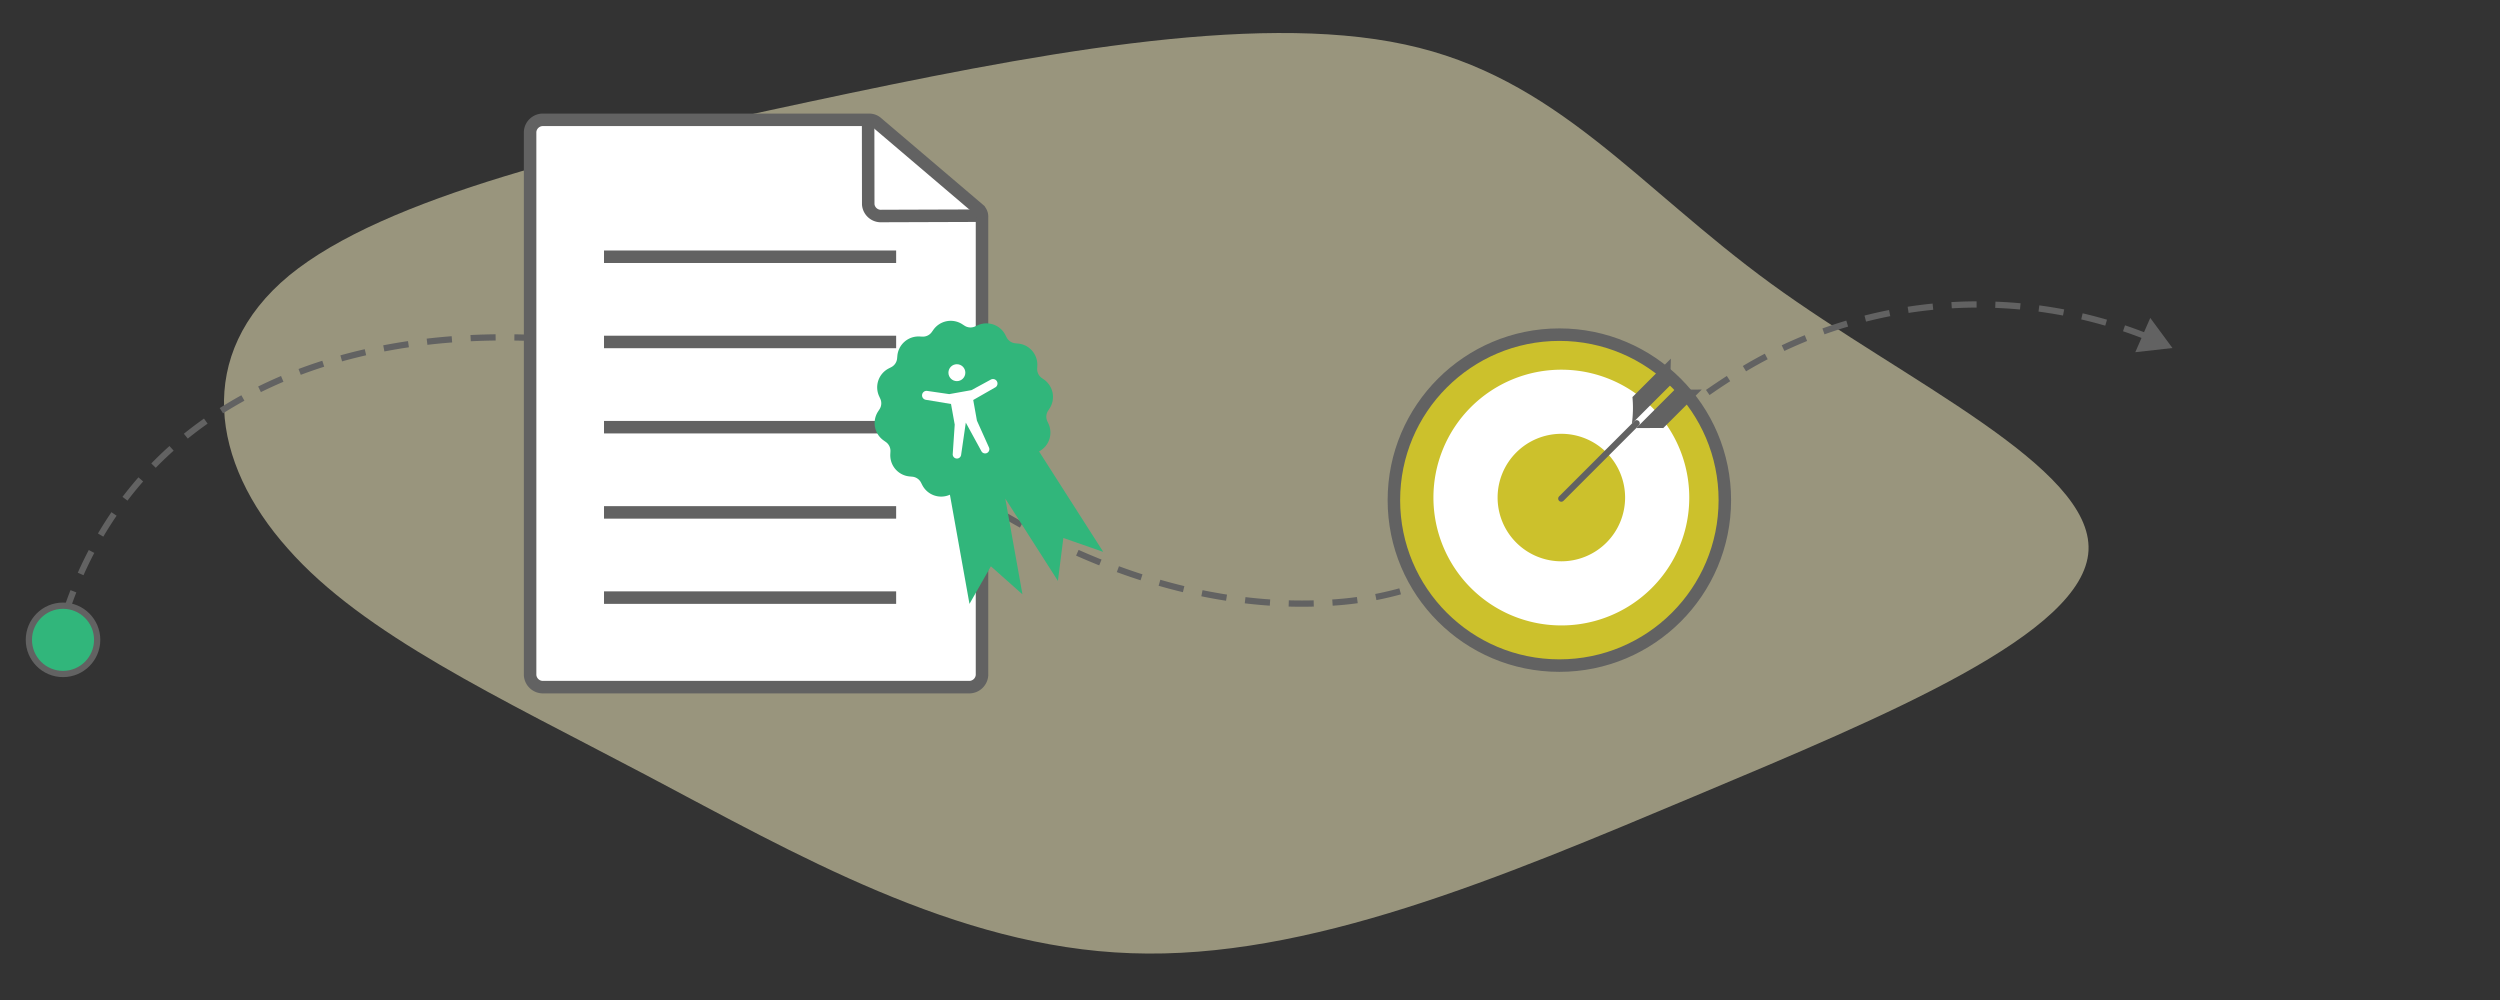 <svg xmlns="http://www.w3.org/2000/svg" viewBox="0 0 400 160"><rect x="0" y="0" width="400" height="160" fill="#333333" stroke="none"/><defs><style>.cls-1{fill:#fff9c8;fill-opacity:0.5;}.cls-11,.cls-2,.cls-5,.cls-6{fill:none;}.cls-11,.cls-12,.cls-2,.cls-4,.cls-5,.cls-6,.cls-9{stroke:#626262;stroke-miterlimit:10;}.cls-2{stroke-dasharray:4 3;}.cls-3{fill:#626262;}.cls-4,.cls-8{fill:#fff;}.cls-4,.cls-5,.cls-6,.cls-9{stroke-width:2px;}.cls-6{stroke-linecap:square;}.cls-12,.cls-7{fill:#31b67b;}.cls-10,.cls-9{fill:#ccc12c;}.cls-11{stroke-linecap:round;}</style></defs><g id="blobs"><path id="bg" class="cls-1" d="M103.45,124.052c-23.651-12.486-45.316-22.526-57.4-36.276-12.277-13.746-14.972-31.11.215-43.7,15.379-12.593,48.639-20.41,83.26-27.8s70.8-14.436,95.258-9.157c24.266,5.19,37.205,22.7,58.6,38.278s51.453,29.307,50.776,42.688c-.679,13.288-32.087,26.32-63.108,39.343s-61.849,26.134-90.083,25.085C152.932,151.558,127.1,136.538,103.45,124.052Z"/></g><g id="images"><g id="line"><path class="cls-2" d="M10.4,98.367c18.908-58,99.946-52.015,140.114-22.652,18.136,13.258,41.249,22.689,64.332,20.569,27.176-2.5,43.109-24.936,65.175-37.833a73.238,73.238,0,0,1,63.64-4.521"/><polygon class="cls-3" points="341.647 56.352 347.592 55.684 344.042 50.869 341.647 56.352"/></g><g id="contract"><path class="cls-4" d="M84.816,99.224V21.1a2.051,2.051,0,0,1,2.157-1.925h52.1a1.862,1.862,0,0,1,1.206.429l16.285,13.859a1.529,1.529,0,0,1,.558,1.166v73.386a2.052,2.052,0,0,1-2.158,1.925H86.973a2.051,2.051,0,0,1-2.157-1.925Z"/><path class="cls-5" d="M138.9,19.614l.017,13.086a2.029,2.029,0,0,0,2.166,1.861l15.16-.051"/><line class="cls-6" x1="97.642" y1="41.079" x2="142.383" y2="41.079"/><line class="cls-6" x1="97.642" y1="54.714" x2="142.383" y2="54.714"/><line class="cls-6" x1="97.642" y1="68.349" x2="142.383" y2="68.349"/><line class="cls-6" x1="97.642" y1="81.984" x2="142.383" y2="81.984"/><line class="cls-6" x1="97.642" y1="95.619" x2="142.383" y2="95.619"/></g><path class="cls-7" d="M166.247,72.228a3.4,3.4,0,0,0,1.506-4.438l-.178-.385a1.749,1.749,0,0,1,.12-1.686l.232-.357a3.4,3.4,0,0,0-.894-4.637l-.347-.245a1.748,1.748,0,0,1-.738-1.52l.022-.424a3.4,3.4,0,0,0-3.092-3.57l-.422-.04a1.744,1.744,0,0,1-1.4-.947l-.193-.378a3.4,3.4,0,0,0-4.463-1.546l-.386.177a1.742,1.742,0,0,1-1.686-.121l-.355-.229a3.4,3.4,0,0,0-4.637.892l-.246.347a1.743,1.743,0,0,1-1.521.738l-.423-.021a3.4,3.4,0,0,0-3.569,3.091l-.04.423a1.743,1.743,0,0,1-.949,1.4l-.377.193a3.4,3.4,0,0,0-1.545,4.464l.178.385a1.747,1.747,0,0,1-.121,1.686l-.231.356a3.4,3.4,0,0,0,.894,4.638l.346.245a1.742,1.742,0,0,1,.738,1.52l-.021.422a3.4,3.4,0,0,0,3.092,3.571l.422.039a1.745,1.745,0,0,1,1.4.948l.193.378a3.4,3.4,0,0,0,4.43,1.557l3.13,17.47,3.425-6.018,5.051,4.492-2.747-15.328,8.42,13.176.871-6.869,6.382,2.225Z"/><circle class="cls-8" cx="153.101" cy="59.628" r="1.353"/><path class="cls-8" d="M159.259,61.971,155.716,64l.592,3.3,1.931,4.3a.676.676,0,0,1-1.21.6l-2.5-4.58-.75,5.162a.675.675,0,0,1-1.342-.143l.318-4.7-.592-3.3-4.024-.669a.72.72,0,0,1,.221-1.423l3.52.512,3.551-.636,3.124-1.7a.72.72,0,0,1,.7,1.257Z"/><g id="target"><circle class="cls-9" cx="249.498" cy="80.02" r="26.476"/><path class="cls-8" d="M249.816,59.151a20.459,20.459,0,0,0-.016,40.918h.016a20.459,20.459,0,0,0,.016-40.918Z"/><path class="cls-10" d="M249.816,69.409a10.2,10.2,0,1,0,10.2,10.2A10.2,10.2,0,0,0,249.816,69.409Z"/><line class="cls-11" x1="249.806" y1="79.777" x2="261.86" y2="67.722"/><polygon class="cls-3" points="266.118 68.494 265.883 68.477 261.8 68.495 267.934 62.361 272.287 62.326 266.118 68.494"/><path class="cls-3" d="M267.339,57.378l-.109,4.28L261.1,67.791a18.667,18.667,0,0,0,.091-4.263Z"/></g><circle id="dot" class="cls-12" cx="10.083" cy="102.374" r="5.464"/></g></svg>
